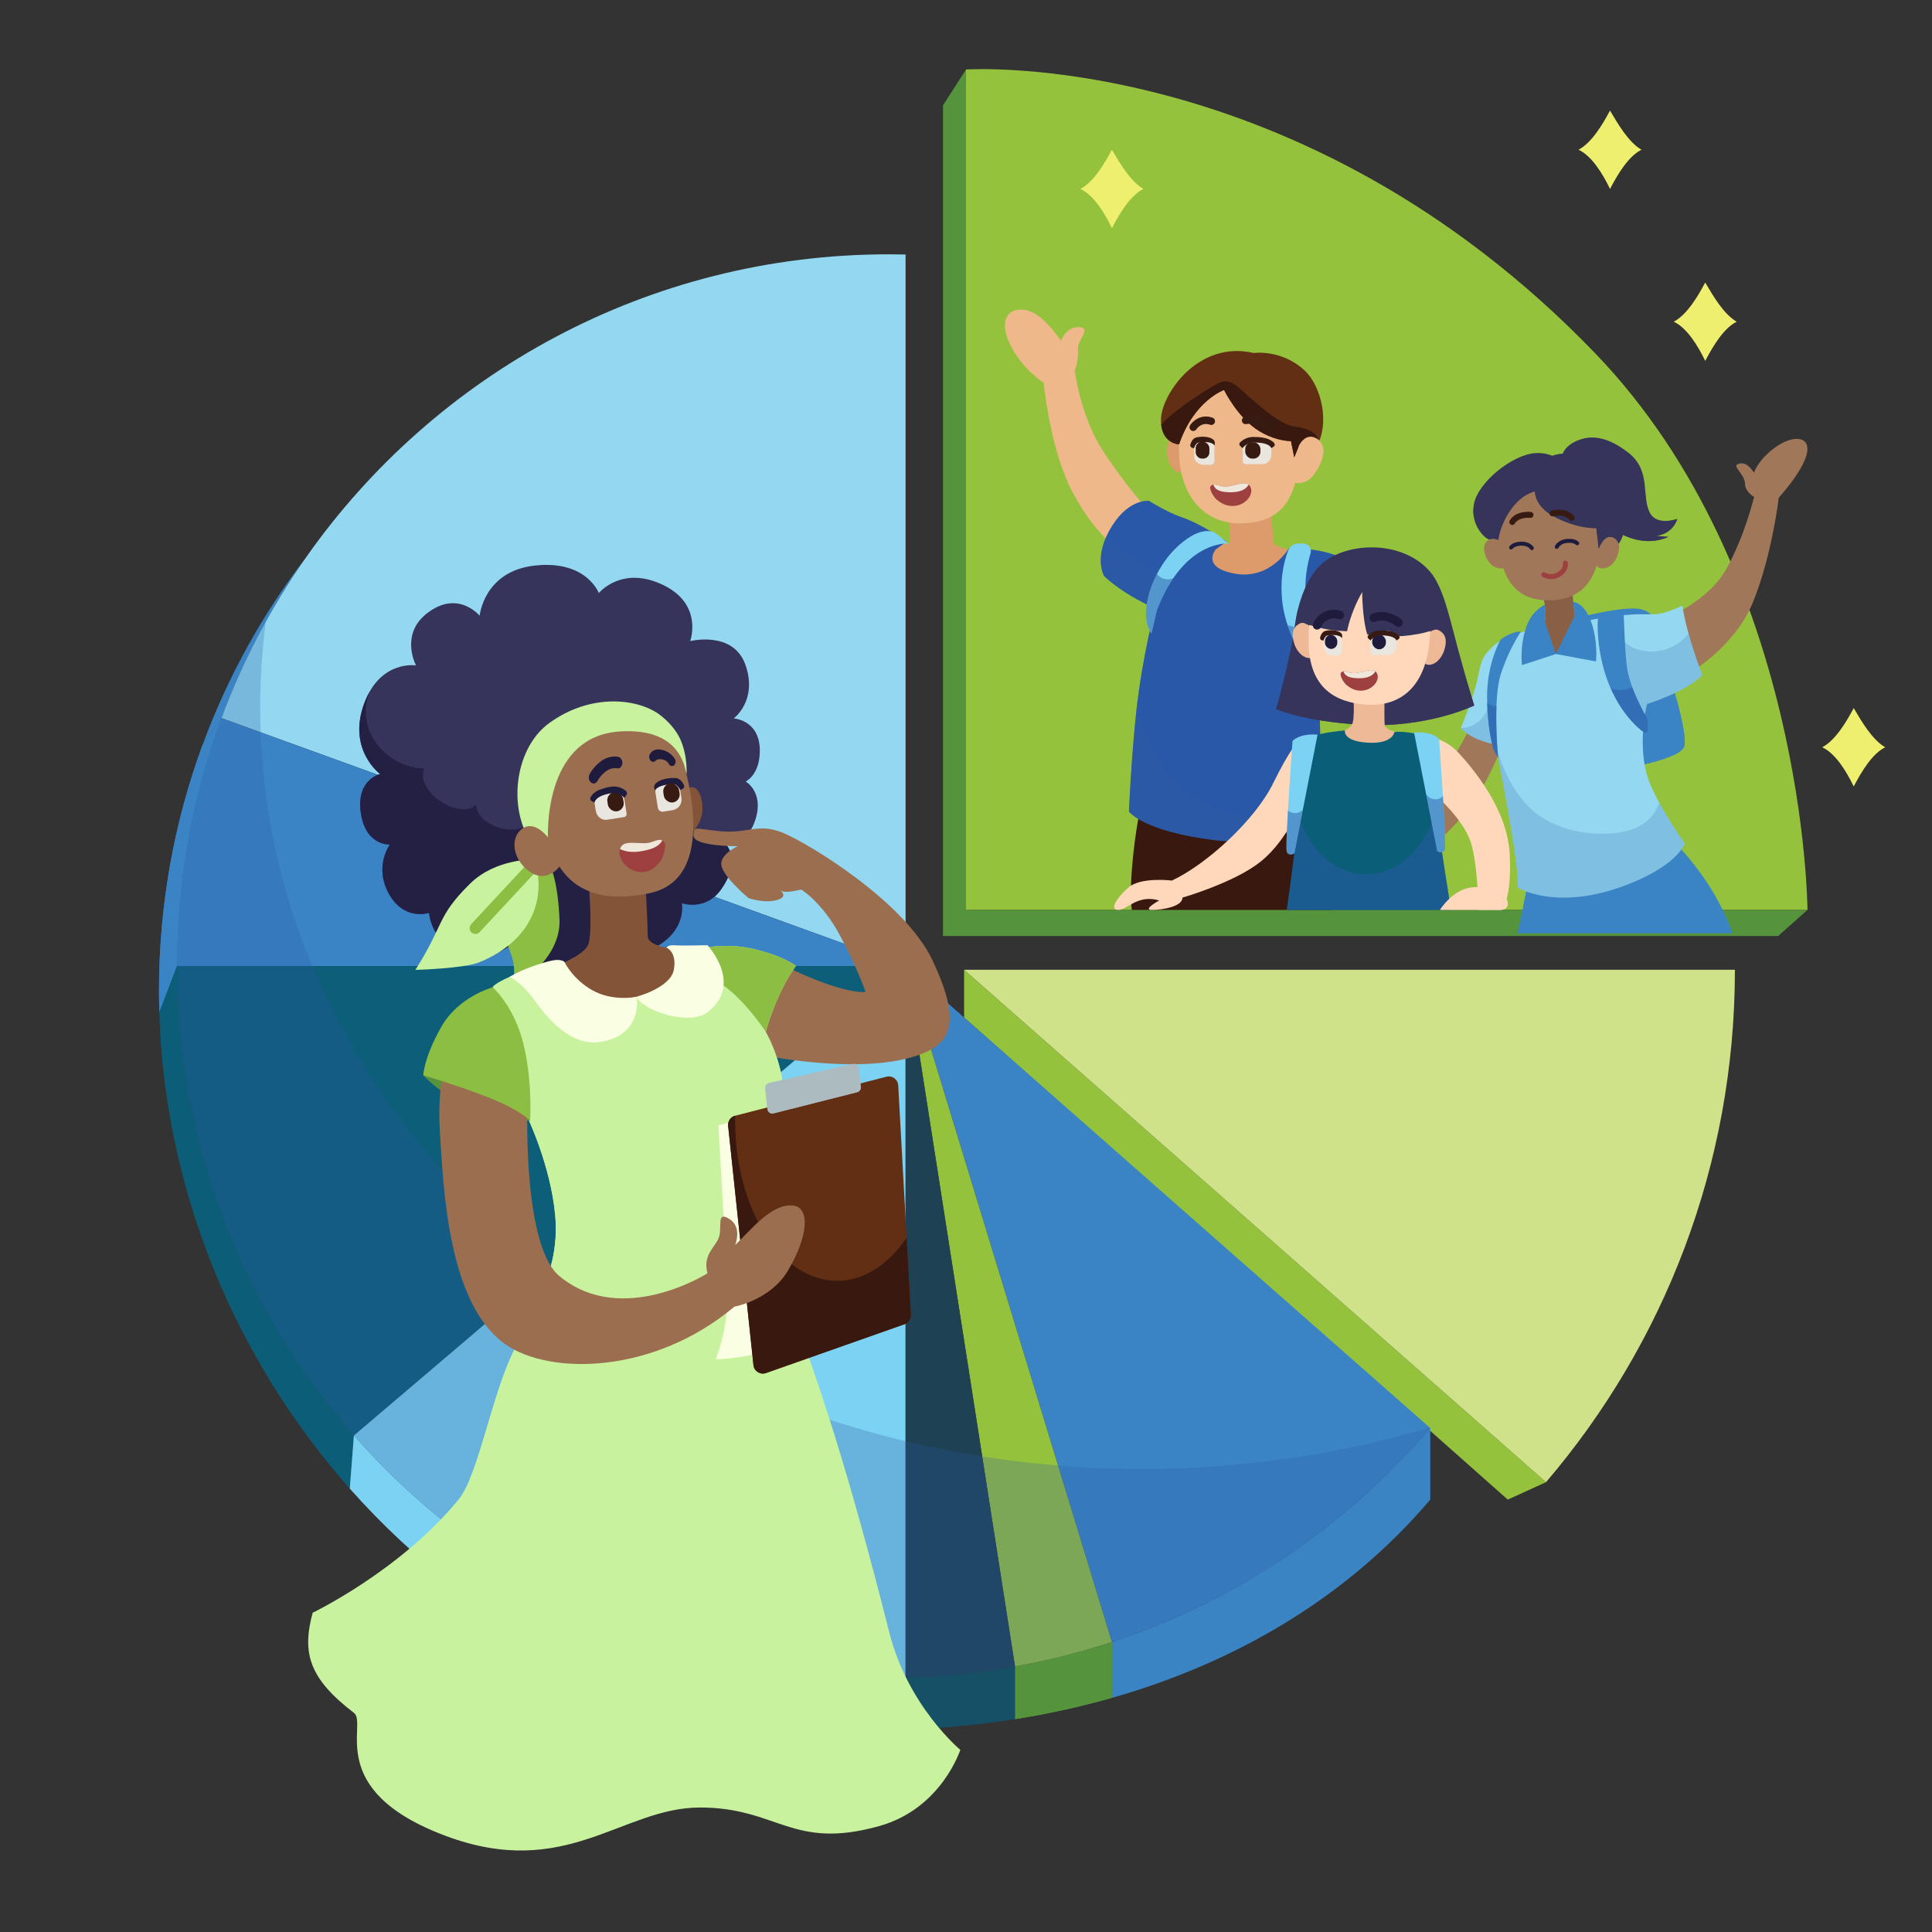 <?xml version="1.0" encoding="UTF-8"?>
<svg xmlns="http://www.w3.org/2000/svg" xmlns:xlink="http://www.w3.org/1999/xlink" viewBox="0 0 1000 1000">
  <rect x="0" y="0" width="1000" height="1000" fill="#333333" stroke="none"/>
  <defs>
    <style>
      .cls-1 {
        fill: #edb996;
      }

      .cls-2, .cls-3, .cls-4, .cls-5, .cls-6, .cls-7, .cls-8 {
        opacity: .5;
      }

      .cls-2, .cls-9, .cls-4, .cls-5, .cls-10, .cls-11, .cls-6, .cls-7, .cls-8, .cls-12, .cls-13, .cls-14, .cls-15 {
        mix-blend-mode: multiply;
      }

      .cls-2, .cls-16, .cls-15 {
        fill: #2a58a8;
      }

      .cls-17 {
        fill: #faffe3;
      }

      .cls-18 {
        fill: #ffd8bb;
      }

      .cls-19, .cls-14 {
        fill: #36345b;
      }

      .cls-20 {
        fill: #c9f29e;
      }

      .cls-21 {
        fill: #1e4254;
      }

      .cls-22, .cls-12 {
        opacity: .6;
      }

      .cls-9 {
        opacity: .2;
      }

      .cls-23 {
        clip-path: url(#clippath-2);
      }

      .cls-24 {
        fill: #9e3f40;
      }

      .cls-25 {
        isolation: isolate;
      }

      .cls-26 {
        fill: #cfe289;
      }

      .cls-27 {
        fill: #93d8f0;
      }

      .cls-28, .cls-4 {
        fill: #7cd2f2;
      }

      .cls-5, .cls-29 {
        fill: #2c59a4;
      }

      .cls-30 {
        fill: #56933d;
      }

      .cls-31, .cls-11, .cls-7 {
        fill: #3a84c5;
      }

      .cls-32 {
        fill: #acbbbf;
      }

      .cls-33 {
        fill: #a07758;
      }

      .cls-34 {
        clip-path: url(#clippath-1);
      }

      .cls-35 {
        fill: #1f1b3d;
      }

      .cls-36 {
        fill: #622f15;
      }

      .cls-10 {
        opacity: .8;
      }

      .cls-37 {
        fill: #9b6e50;
      }

      .cls-38 {
        fill: #8bbe42;
      }

      .cls-39 {
        fill: #39190f;
      }

      .cls-40 {
        fill: #896045;
      }

      .cls-41 {
        fill: #efef6f;
      }

      .cls-42 {
        fill: #0a5e78;
      }

      .cls-43 {
        fill: #371a12;
      }

      .cls-44 {
        fill: #845439;
      }

      .cls-45 {
        fill: #dd9b6b;
      }

      .cls-46 {
        clip-path: url(#clippath);
      }

      .cls-8, .cls-47 {
        fill: #0c5e79;
      }

      .cls-48 {
        fill: none;
      }

      .cls-49 {
        fill: #e9e5df;
      }

      .cls-50 {
        fill: #efe7d9;
      }

      .cls-51 {
        fill: #efb88b;
      }

      .cls-52 {
        fill: #95c23d;
      }
    </style>
    <clipPath id="clippath">
      <path class="cls-48" d="M712.22,347.81c3.22,3.8-2.54,11.24-10.32,9.41-4.29-1.01-9.63-6.34-8.07-8.67,1.66-2.47,3.97-.06,7.19-.13,3.95-.08,9.13-3.07,11.2-.62Z"/>
    </clipPath>
    <clipPath id="clippath-1">
      <path class="cls-48" d="M646.68,251.2c3.55,4.19-2.8,12.42-11.4,10.39-4.74-1.11-10.64-7-8.92-9.57,1.83-2.73,4.39-.06,7.95-.14,4.37-.09,10.08-3.39,12.37-.68Z"/>
    </clipPath>
    <clipPath id="clippath-2">
      <path class="cls-48" d="M321.23,438.63c-2.94,6.15,6.19,15.94,15.31,11.8,5.02-2.28,10.16-11.07,7.6-14.17-2.72-3.3-4.91-.44-8.9,.07-4.9,.62-12.11-1.66-14.01,2.31Z"/>
    </clipPath>
  </defs>
  <g class="cls-25">
    <g id="graph">
      <g>
        <polygon class="cls-52" points="499.02 501.94 499.02 526.67 780.4 776.19 800.21 767.18 499.02 501.94"/>
        <path class="cls-26" d="M897.99,501.92v.02c0,101.23-36.81,193.86-97.78,265.24L499.02,501.94h398.93l.04-.02Z"/>
      </g>
      <path class="cls-52" d="M500,35.97V470.98h435.55s-.82-174.83-109.81-288.04C672.86,24.14,500,35.97,500,35.97Z"/>
      <polygon class="cls-30" points="500 35.97 488.08 54.55 488.08 484.49 920.35 484.49 935.55 470.98 500 470.98 500 35.97"/>
      <g>
        <path class="cls-31" d="M158.47,288.4c-17.98,25.57-32.78,53.53-43.84,83.3l-9.82,13.99c12.95-35.27,31.16-68.02,53.66-97.29Z"/>
        <path class="cls-27" d="M468.73,131.73V500l-9.36-3.39L114.63,371.7c11.06-29.77,25.86-57.73,43.84-83.3,66.65-94.81,176.87-156.77,301.57-156.77,2.9,0,5.8,.03,8.69,.1Z"/>
      </g>
      <g>
        <path class="cls-31" d="M468.73,500H91.67c0-45.12,8.11-88.35,22.96-128.3l344.74,124.91,9.36,3.39Z"/>
        <path class="cls-31" d="M114.63,371.7c-14.85,39.95-22.96,83.18-22.96,128.3l-9.19,23.9c-.11-3.72-.17-7.44-.17-11.17,0-44.64,7.94-87.42,22.49-127.02v-.02s9.83-13.99,9.83-13.99Z"/>
        <path class="cls-11" d="M114.63,371.7c-14.85,39.95-22.96,83.18-22.96,128.3l-9.19,23.9c-.11-3.72-.17-7.44-.17-11.17,0-44.64,7.94-87.42,22.49-127.02v-.02s9.83-13.99,9.83-13.99Z"/>
      </g>
      <g>
        <path class="cls-47" d="M183.19,743l-2.12,27.46c-58.91-66.55-95.84-153.72-98.59-246.55h0s9.19-23.91,9.19-23.91c0,93.1,34.54,178.15,91.52,243Z"/>
        <path class="cls-8" d="M183.19,743l-2.12,27.46c-58.91-66.55-95.84-153.72-98.59-246.55h0s9.19-23.91,9.19-23.91c0,93.1,34.54,178.15,91.52,243Z"/>
        <path class="cls-47" d="M468.73,500l-9.36,7.97-276.18,235.03c-56.98-64.85-91.52-149.9-91.52-243H468.73Z"/>
      </g>
      <g>
        <path class="cls-28" d="M468.73,500v368.27c-2.89,.07-5.78,.1-8.69,.1-110.34,0-209.35-48.51-276.85-125.37l276.18-235.03,9.36-7.97Z"/>
        <path class="cls-28" d="M468.73,868.27v26.98c-5.99,.21-11.99,.32-18.02,.32-106.46,0-202.37-49.12-269.64-125.1h0s2.12-27.47,2.12-27.47c67.5,76.86,166.51,125.37,276.85,125.37,2.91,0,5.8-.03,8.69-.1Z"/>
      </g>
      <g>
        <g>
          <path class="cls-31" d="M740.26,739.12v37.07c-42.71,50.33-100.12,84.17-164.74,102.6v-28.89c64.7-21.33,121.47-60.12,164.74-110.78Z"/>
          <path class="cls-31" d="M740.26,739.12c-43.27,50.66-100.04,89.45-164.74,110.78l-98.58-323.01-8.21-26.89,271.53,239.12Z"/>
        </g>
        <g>
          <path class="cls-52" d="M575.52,849.9c-16.24,5.37-32.98,9.62-50.14,12.69l-53.03-339.4-3.62-23.19,8.21,26.89,98.58,323.01Z"/>
          <path class="cls-30" d="M575.52,849.9v28.89c-16.29,4.65-33.05,8.32-50.14,11.03v-27.23c17.16-3.07,33.9-7.32,50.14-12.69Z"/>
        </g>
      </g>
      <g>
        <path class="cls-21" d="M525.38,862.59c-18.45,3.3-37.36,5.23-56.65,5.68V500l3.62,23.19,53.03,339.4Z"/>
        <path class="cls-21" d="M525.38,862.59v27.23c-18.54,2.93-37.47,4.74-56.65,5.43v-26.98c19.29-.45,38.2-2.38,56.65-5.68Z"/>
        <path class="cls-31" d="M114.63,371.7c-14.85,39.95-22.96,83.18-22.96,128.3"/>
        <path class="cls-4" d="M468.73,868.27v26.98c-5.99,.21-11.99,.32-18.02,.32-106.46,0-202.37-49.12-269.64-125.1h0s2.12-27.47,2.12-27.47c67.5,76.86,166.51,125.37,276.85,125.37,2.91,0,5.8-.03,8.69-.1Z"/>
        <path class="cls-7" d="M740.26,739.12v37.07c-42.71,50.33-100.12,84.17-164.74,102.6v-28.89c64.7-21.33,121.47-60.12,164.74-110.78Z"/>
        <path class="cls-30" d="M575.52,849.9v28.89c-16.29,4.65-33.05,8.32-50.14,11.03v-27.23c17.16-3.07,33.9-7.32,50.14-12.69Z"/>
        <path class="cls-8" d="M525.38,862.59v27.23c-18.54,2.93-37.47,4.74-56.65,5.43v-26.98c19.29-.45,38.2-2.38,56.65-5.68Z"/>
      </g>
      <g class="cls-3">
        <path class="cls-5" d="M134.69,366.38c0-15.08,.99-29.97,2.9-44.61-8.84,15.96-16.54,32.64-22.96,49.93-14.85,39.95-22.96,83.18-22.96,128.3,0,93.1,34.54,178.15,91.52,243,67.5,76.86,166.51,125.37,276.85,125.37,2.91,0,5.8-.03,8.69-.1,19.29-.45,38.2-2.38,56.65-5.68,17.16-3.07,33.9-7.32,50.14-12.69,64.7-21.33,121.47-60.12,164.74-110.78l-.25-.22c-46.65,13.87-96.71,21.41-148.82,21.41-252.12,0-456.5-176.37-456.5-393.94Z"/>
      </g>
    </g>
    <g id="kids">
      <g>
        <path class="cls-31" d="M791.4,454.83l-5.88,28.23h111.18s-4.69-14.57-15.58-29.81-18.77-20.87-18.77-20.87l-70.95,22.45Z"/>
        <path class="cls-11" d="M875.11,445.38c-7.66-9.35-12.76-13-12.76-13l-70.95,22.45-3.07,14.74c8.69,3.24,18.82,5.1,29.64,5.1,28.15,0,51.64-12.57,57.14-29.29Z"/>
        <path class="cls-31" d="M815.78,320s25.47-6.9,33.99-4.57,9.01,10.7,11.64,22.53,12.95,43.17,10.14,48.8c-3.63,7.27-37.54,12.11-37.54,12.11l-18.22-78.87Z"/>
        <g class="cls-13">
          <path class="cls-31" d="M850.24,364.03c-9.56-1.86-19.24-6.12-27.12-12.26l10.88,47.1s33.91-4.84,37.54-12.11c1.5-2.99-.72-13.24-3.51-23.97-5.28,2.29-12.18,2.33-17.79,1.23Z"/>
        </g>
        <path class="cls-33" d="M862.35,319.94s21.86-8.55,31.35-25.71,14.2-36.99,14.2-36.99c0,0-4.69-2.74-4.69-6.76,0-5.07-6.95-9.2-3.57-10.32s5.63,.75,8.26,4.5c0,0,1.34-5.18,8.82-11.45,10.05-8.42,20.46-8.13,18.58,1.25s-14.64,23.15-14.64,23.15c0,0-3.31,29.38-13.26,53.92-9.95,24.54-34.73,37.87-34.73,37.87l-10.32-29.47Z"/>
        <path class="cls-33" d="M762.09,374.48s-14.55,28.73-23.13,35.01l-1.97,30.3s12.28-4.64,27.97-28.53c7.79-11.86,13.47-27.74,13.47-27.74l-16.34-9.03Z"/>
        <path class="cls-33" d="M827.68,282.96s1.82-6.57,7.26-4.69c6.13,2.11,2.14,13.19-2.42,15.16-5.44,2.35-6.27-1.19-6.27-1.19l1.43-9.28Z"/>
        <path class="cls-33" d="M778.54,283.58s-1.82-6.21-7.26-4.43c-6.13,2-2.14,12.46,2.42,14.32,5.44,2.22,6.27-1.12,6.27-1.12l-1.43-8.76Z"/>
        <path class="cls-40" d="M798.44,305.95s2.53,13.9,1.13,15.4-7.61,4.58-7.61,4.58l-.6,15.59,26.28-3.19,3.75-16.98s-6.05-.19-6.34-2.44-1.41-15.45-1.41-15.45l-15.2,2.5Z"/>
        <path class="cls-33" d="M795.68,249.6c-14.33,1.09-22.59,12.99-19.49,35.8s16.59,26.2,29.01,25.15c13.23-1.13,23.08-10.75,22.79-31.32s-9.85-31.34-32.32-29.62Z"/>
        <path class="cls-27" d="M791.95,325.93s-14.31,3.83-19.13,8.55-5.95,6.1-7.85,15.96-8.86,26.46-8.86,26.46c0,0,4.83,5.92,17.95,8.46,0,0,12.91,63.63,11.46,74.05,0,0,18.84,11.69,52.55,0,30.05-10.42,33.96-22.81,33.96-22.81,0,0-16.33-23.02-19.82-36.32-4.5-17.18,.28-35.9,.28-35.9,0,0,20.33-6.23,28.63-14.97,0,0-8.07-20.51-10.32-35.96,0,0-8.42,4.17-13.77,4.45s-8.48-.54-21.15,1.01c-10.52,1.29-14.5,2.44-14.5,2.44l-16.07,17.18-13.36-12.6Z"/>
        <g class="cls-9">
          <path class="cls-16" d="M770.45,368.06c-.09-.65-.15-1.3-.22-1.96-.06,.19-.12,.38-.18,.56-3.78,10.47-13.93,10.23-13.93,10.23,0,0,4.82,5.91,17.9,8.45-1.64-5.81-2.8-11.68-3.56-17.28Z"/>
          <path class="cls-16" d="M873.95,327.77c-2.67,4.06-7.12,6.72-11.64,8.27-6.4,2.19-15.83,1.39-20.65-3.18-1.47-.56-2.83-1.52-4.03-2.75,.58,8.29,2.47,16.47,5.37,24.36,2.18,5.92,5.24,11.45,8.18,17.04,.61-4.37,1.32-7.13,1.32-7.13,0,0,20.33-6.23,28.63-14.97,0,0-4.01-10.2-7.17-21.64Z"/>
          <path class="cls-16" d="M841.27,430.31c-16.11,3.54-36.99-.23-49.09-11.85-8.83-8.48-14.51-20.39-18.03-32.62,1.17,5.83,12.74,63.68,11.37,73.57,0,0,18.84,11.69,52.55,0,30.05-10.42,33.96-22.81,33.96-22.81,0,0-7.27-10.26-13.15-21.04-2.76,7.84-9.48,12.96-17.61,14.74Z"/>
        </g>
        <path class="cls-31" d="M776.76,331.01s-6.95,11.64-7.04,29.09c-.07,13.88,2.17,23.61,3.09,27.01,.23,.84,.57,1.63,1.02,2.38l1.57,2.59s-2.77-29.72,1.27-42.68,10.51-22.46,10.51-22.46c0,0-3.85-.63-10.42,4.06Z"/>
        <g>
          <path class="cls-31" d="M799.53,313.08s-6.25,2.64-9.25,10.61c-3.79,10.06-2.53,20.58-2.53,20.58l17.57-5.74-5.79-16.95s.66-.61,.43-4.16c-.06-.89-.42-4.34-.42-4.34Z"/>
          <path class="cls-31" d="M814.26,311.54s5.64,.14,9.3,10.24,2.53,20.58,2.53,20.58l-20.78-3.84,9.74-19.62-.79-7.36Z"/>
        </g>
        <path class="cls-31" d="M829.03,318.69c-1.06,.14-1.88,.99-1.98,2.06-.54,5.79,.39,22.66,7.43,37.29,5.96,12.39,13.01,18.57,16.35,20.98,.81,.59,1.95,0,1.95-1v-5.1c0-.51-.14-1.02-.4-1.46-1.82-3.09-9.27-16.33-10.41-27.18-1.2-11.47-1.25-21.21-1.5-25.39-.05-.9-.86-1.57-1.75-1.45l-9.69,1.26Z"/>
        <path class="cls-2" d="M774.56,365.54c-1.8,.15-3.73-.56-4.82-2.1,.26,12.1,2.21,20.56,3.05,23.68,.23,.84,.57,1.63,1.02,2.38l1.57,2.59s-1.27-13.7-.83-26.55Z"/>
        <g class="cls-6">
          <path class="cls-16" d="M852.38,371.45c-1.2-2.04-4.86-8.51-7.53-15.8-3.36,1.73-7.31,1.82-11.11,.78,.24,.54,.49,1.07,.74,1.61,5.96,12.39,13.01,18.57,16.35,20.98,.81,.59,1.95,0,1.95-1v-5.1c0-.51-.14-1.02-.4-1.46Z"/>
        </g>
        <g>
          <path class="cls-19" d="M808.05,239.33s-.81-6.59,6.57-10.42c6.48-3.36,15.25-4.68,28.16,5.35,12.24,9.51,6.53,22.77,11.26,31.35,3.75,6.8,14.08,2.97,14.08,2.97,0,0-1.69,7.54-10.89,8.78l6.31,.54c-18.32,8.14-35.78-9.32-35.78-9.32-7.13-7.67-19.71-29.25-19.71-29.25Z"/>
          <g class="cls-22">
            <path class="cls-14" d="M854.04,265.61c-1.49-2.7-1.95-5.87-2.25-9.23-6.92-23.22-35.2-23.03-40.61-17.44,3.32,5.04,13.84,26.7,16.58,29.64,0,0,17.46,17.46,35.78,9.32l-6.31-.54c9.2-1.24,10.89-8.78,10.89-8.78,0,0-10.32,3.83-14.08-2.97Z"/>
          </g>
          <path class="cls-19" d="M775.55,279.49s-2.77-1.14-4.27-.34-10.48-6.89-8.41-18.15,19.52-25.43,31.53-26.46c5.19-.44,9,1.37,9,1.37,0,0,9.18-3.82,18.81,2.21,13.17,8.26,20.62,22.31,19.68,30.75s-4.05,12.56-4.05,12.56c0,0-1.2-3.66-4.77-3.51s-5.57,6.2-5.57,6.2l-1.25-10.74s-9.9,.47-21.91-6.01c-10.32-5.56-9.86-12.98-9.86-12.98,0,0-7.23,.97-13.61,11.05-4.9,7.74-5.34,14.04-5.34,14.04Z"/>
          <g class="cls-12">
            <path class="cls-19" d="M817.21,259.3c-5.77-1.97-11.73-4.81-16.43-8.9-3.78-3.28-9.38-3.38-13.36-.35s-8.3,6.36-10.17,7.64c-4.34,3.72-9.52,6.81-14.66,5.58-.59,10.01,7.29,16.62,8.68,15.88,1.49-.8,4.27,.34,4.27,.34,0,0,.44-6.3,5.34-14.04,6.38-10.08,13.61-11.05,13.61-11.05,0,0-.46,7.42,9.86,12.98,12.01,6.48,21.91,6.01,21.91,6.01l1.25,10.74s2-6.05,5.57-6.2c3.57-.15,4.77,3.51,4.77,3.51,0,0,3.11-4.11,4.05-12.56,0-.02,0-.05,0-.07,.42-4-3.05-7.33-7.06-7.03-5.97,.44-12.28-.65-17.62-2.48Z"/>
          </g>
        </g>
      </g>
      <g>
        <path class="cls-39" d="M591.02,414.52s-3.66,15.53-5.16,35.43c-1.19,15.73,0,21.02,0,21.02h103.9l-8.17-50.4-90.57-6.06Z"/>
        <path class="cls-51" d="M577.97,283.32s-10.98-6.34-22.81-28.58-14.92-56.59-14.92-56.59c0,0-11.41-7.25-17.41-19.87-5.68-11.94-1.39-17.06,3.61-17.86,7.04-1.13,13.8,3.38,22.81,16.05,0,0,2.43-7.97,9.98-7.07,4.94,.59-.41,5.94-1.25,9.88,0,0,.56,7.6-1.69,12.39,0,0,2.71,23.27,14.45,41.48s24.97,32.57,24.97,32.57l-17.74,17.6Z"/>
        <path class="cls-45" d="M635.83,267.27s1.75,13.63,0,14.08c-1.53,.4-6.76-1.27-6.76-1.27l-5.49,18.44,36.46,5.07,11.35-18.16s-11.91-2.11-12.19-4.65c-.4-3.57-1.27-17.74-1.27-17.74l-22.1,4.22Z"/>
        <path class="cls-45" d="M610.26,230.02l-4.27-3.15s-2.8,3.35-1.69,9.43c1.55,8.45,6.92,8.45,6.92,8.45l-.96-14.74Z"/>
        <path class="cls-51" d="M641.5,195.42c-19.99,0-31.25,14.27-31.25,37.55s12.84,37.92,31.23,37.92,29.59-8.63,31.09-35.29c1.63-28.9-8.63-40.18-31.07-40.18Z"/>
        <path class="cls-36" d="M610.26,230.02s-9.72-.38-9.34-13.14,19.15-40.92,48.05-34.16c0,0,14.35-2.09,26.28,9.01,8.57,7.97,13.55,27.62,5.78,40.12,0,0-4.76-8.96-8.7-1.08l-2.43,5.96-1.68-8.38c-3.84-.17-9.74-1.19-16.24-5.09-11.26-6.76-18.4-21.4-18.4-21.4,0,0-15.47,5.26-23.32,28.16Z"/>
        <path class="cls-39" d="M640.35,199.91c-5.34-4.02-7.95-2.84-13.66,.63-8.61,5.24-20.01,12.79-25.66,19.33,1.1,9.82,9.23,10.14,9.23,10.14,7.84-22.9,23.32-28.16,23.32-28.16,0,0,7.13,14.64,18.4,21.4,6.5,3.9,12.4,4.92,16.24,5.09l1.68,8.38,2.43-5.96c3.94-7.88,8.7,1.08,8.7,1.08,.03-.05,.06-.09,.08-.14,4.1-6.7-3.42-9.97-11.22-10.96-9.36-1.19-25.94-18.13-29.54-20.84Z"/>
        <path class="cls-51" d="M671.31,237.68l-1.42,12.1s3.99,1.45,8.17-1.98c3.72-3.05,11.41-15.96,3.54-20.75-5.95-3.62-9.28,3.71-9.28,3.71l-1.01,6.92Z"/>
        <path class="cls-16" d="M629.21,284.44s-7.88,9.43,10.28,12.53,27.66-13.21,27.66-13.21c0,0,19.92-.59,30.2,6.8s17.03,22.6,30.27,35.83c0,0-7.04,10.7-19.99,14.92-12.95,4.22-25.37,2.25-25.37,2.25l2.35,76.3s-18.65,19.56-55.81,14.99c-37.17-4.57-44.45-14.8-44.45-14.8,0,0,1.09-26.65,3.91-52.84s9.57-52.39,9.57-52.39c0,0-15.61-6.51-26.31-16.65,0,0-6.01-10.03,4.18-26.14,8.9-14.07,19.03-12.8,19.03-12.8,0,0,9.09,5.82,17.18,8.59,10.7,3.66,22.95,12.53,22.95,12.53l-5.63,4.08Z"/>
        <g class="cls-6">
          <path class="cls-29" d="M599.18,303.31c.86-1.66,1.72-3.32,2.58-4.97-9.15-4.58-17.46-10.93-25.39-17.33-.98-.79-2.36-1.86-3.84-3.11-5.6,12.65-1.03,20.28-1.03,20.28,7.34,6.95,16.99,12.2,22.33,14.81,1.81-3.21,3.64-6.41,5.35-9.69Z"/>
          <path class="cls-29" d="M662.06,423.55c-16.25,1.06-34.07-3.29-47.27-13.03-11.26-8.31-18.9-20.4-23.02-33.69-1.41-4.55-2.4-9.23-3.02-13.95-.18,1.45-.35,2.9-.5,4.35-2.82,26.19-3.91,52.84-3.91,52.84,0,0,7.29,10.23,44.45,14.8,37.17,4.57,55.81-14.99,55.81-14.99l-.03-1c-7.24,2.81-15.17,4.19-22.52,4.67Z"/>
        </g>
        <path class="cls-28" d="M671.88,281.35c-2.26,0-4.28,1.38-5.1,3.49-2.07,5.36-5.15,16.55-2.38,31,3.28,17.1,14.35,31.47,17.99,35.82,.63,.76,1.76,.85,2.52,.22l.76-.64c1.71-1.43,2.22-3.83,1.26-5.83-3.14-6.53-9.69-21.41-10.97-34.36-1.06-10.66,.82-19.53,2.4-24.73,.75-2.48-1.12-4.98-3.72-4.98h-2.77Z"/>
        <path class="cls-2" d="M686.94,345.41c-2.13-4.43-5.82-12.69-8.38-21.58-.31,.13-.63,.24-.97,.35-3.16,.99-7.51,.75-11.17-.69,4.5,13.62,12.9,24.48,15.98,28.17,.63,.76,1.76,.85,2.52,.22l.76-.64c1.71-1.43,2.22-3.83,1.26-5.83Z"/>
        <path class="cls-28" d="M635.83,281.35s-22.95-2.16-37.03,34.47l-2.81,12.07s-3.97-4.79-2.52-14.58c1.68-11.4,8.72-25.9,20.83-34.35,10.12-7.06,15.16-2.86,15.16-2.86l6.37,5.25Z"/>
        <g class="cls-6">
          <path class="cls-16" d="M603.75,299.81c-2.26-.2-3.86-1.28-4.86-2.79-2.85,5.5-4.67,11.2-5.42,16.28-1.44,9.79,2.52,14.58,2.52,14.58l2.81-12.07c2.61-6.79,5.52-12.24,8.54-16.62-1.03,.5-2.22,.74-3.6,.62Z"/>
        </g>
      </g>
      <g>
        <g>
          <path class="cls-19" d="M670.4,322.7s2.62-22.54,15.15-32.05c13.57-10.29,40.93-10.85,54.81,5.44,6.87,8.07,10.31,25.18,14.08,39.23,4.47,16.67,8.63,29.85,8.63,29.85,0,0-24.59,12.01-58.75,9.95-30.3-1.83-43.77-8.13-43.77-8.13,0,0,7.79-27.39,9.85-44.29Z"/>
          <g class="cls-22">
            <path class="cls-14" d="M754.44,335.33c-.84-3.14-1.67-6.42-2.52-9.73-6.7,15.76-21.33,26.7-38.31,26.7-20.77,0-38.02-16.35-41.55-37.89-1.25,4.8-1.66,8.29-1.66,8.29-2.06,16.89-9.85,44.29-9.85,44.29,0,0,13.48,6.3,43.77,8.13,34.16,2.06,58.75-9.95,58.75-9.95,0,0-4.16-13.17-8.63-29.85Z"/>
          </g>
          <path class="cls-1" d="M700.41,358.92s1.13,13.33-.75,16.33-7.32,4.13-7.32,4.13l-1.31,10.89,35.52,.94v-11.64s-9.52-.92-9.84-4.5,0-16.89,0-16.89l-16.29,.75Z"/>
          <path class="cls-1" d="M738.86,328.1s3.19-3.1,5.63-1.97,5.07,3.57,3.19,9.95-6.91,9.34-10.03,7.48l1.2-15.46Z"/>
          <path class="cls-1" d="M678.55,324.62s-3.19-3.1-5.63-1.97-5.07,3.57-3.19,9.95,6.91,9.34,10.03,7.48l-1.2-15.46Z"/>
          <path class="cls-18" d="M711.08,291.49c-21.96-1.5-33.68,12.86-33.79,39.79-.11,25.72,14.97,32.27,29.47,33.41,16.71,1.31,30.41-7.7,33.04-31.72,2.56-23.38-3.12-39.73-28.72-41.48Z"/>
          <path class="cls-19" d="M711.81,289.15c-16.52-.72-27.01,6.95-32.64,18.31-4.53,9.14-3.26,15.53-3.26,15.53,0,0,4.57,1.32,9.08,2.37,5.35,1.25,12.29,1.35,12.29,1.35,0,0,1.41-9.05,7.79-20.28,0,0,0,13.75,2.63,21.98,0,0,9.42,2.05,22.34,.38,11.82-1.53,14.45-4.32,14.45-4.32,0,0,.26-33.88-32.68-35.31Z"/>
        </g>
        <path class="cls-18" d="M671.39,384.45s-3.91,3.68-12.33,20.84c-9.45,19.24-34.46,42.05-52.48,50.49,0,0-16.33-2.06-22.71,3.75s-9.57,11.45-5.07,11.45,10.14-8.26,21.21-4.88c0,0-9.01,4.88-3.75,4.88s15.89-1.74,15.77-6.38c0,0,27.12-7.78,40.65-18.77,14.58-11.85,21.24-31.3,21.24-31.3l-2.53-30.08Z"/>
        <path class="cls-18" d="M738.17,380.94s9.49,.87,16.62,8.57,25.49,29.05,26.65,52.75c1.22,24.77-4.5,28.71-4.5,28.71h-11.64s-.39-24.43-4.15-35.42c-4.05-11.86-18.45-24.35-18.45-24.35l-4.54-30.27Z"/>
        <path class="cls-42" d="M696.13,378.06s-13.23,1.13-17.36,3.38c0,0-5.94,32.49-7.38,47.31s-5.33,42.23-5.33,42.23h84.98s-6.38-39.04-6.76-46.46-6.11-43.58-6.11-43.58c0,0-10.55-2.88-16.45-2.01,0,0-.71,6.07-13.17,5.51-13.81-.62-12.42-6.38-12.42-6.38Z"/>
        <g class="cls-6">
          <path class="cls-15" d="M666.06,470.98h84.98s-6.38-39.04-6.76-46.46c-.07-1.37-.32-3.73-.69-6.65-4.81,20.07-19.29,34.65-36.4,34.65-15.76,0-29.28-12.36-35.08-29.99-.3,2.28-.54,4.39-.72,6.22-1.44,14.82-5.33,42.23-5.33,42.23Z"/>
        </g>
        <path class="cls-18" d="M745.29,470.98s6.49-10.51,16.26-11.64,18.12,3.4,18.82,7.52-3.43,4.12-3.43,4.12h-31.65Z"/>
        <path class="cls-28" d="M681.96,380.28s-8.45-1.09-12.95,3.23c0,0-4.02,55-2.95,57.44s3.88,.75,3.88,.75l12.02-61.41Z"/>
        <g class="cls-3">
          <path class="cls-16" d="M666.65,419.43c-.63,11.01-1.02,20.53-.59,21.52,1.07,2.44,3.88,.75,3.88,.75l4.44-22.7c-1.76,2.35-5.66,2.49-7.73,.44Z"/>
        </g>
        <path class="cls-28" d="M731.92,379.18s8.45-1.09,12.95,3.23c0,0,4.02,55,2.95,57.44s-3.88,.75-3.88,.75l-12.02-61.41Z"/>
        <g class="cls-6">
          <path class="cls-16" d="M738.13,410.92l5.81,29.68s2.81,1.69,3.88-.75c.51-1.17-.14-14.44-.97-27.93-1.89,2.69-6.97,2.34-8.72-1Z"/>
        </g>
      </g>
      <path class="cls-41" d="M575.52,118.08l-.37-.75c-3.36-6.86-8.99-16.34-15.92-19.54h0s0,0,0,0c6.9-3.65,12.55-13.28,16.22-20.16l.07-.13,.19,.32c3.89,6.63,9.44,16.13,16.1,19.97h0s0,0,0,0c-6.73,3.32-12.24,12.68-15.76,19.3l-.53,.99Z"/>
      <path class="cls-41" d="M833.34,97.79l-.37-.75c-3.36-6.86-8.99-16.34-15.92-19.54h0s0,0,0,0c6.9-3.65,12.55-13.28,16.22-20.16l.07-.13,.19,.32c3.89,6.63,9.44,16.13,16.1,19.97h0s0,0,0,0c-6.73,3.32-12.24,12.68-15.76,19.3l-.53,.99Z"/>
      <path class="cls-41" d="M882.62,186.81l-.37-.75c-3.36-6.86-8.99-16.34-15.92-19.54h0s0,0,0,0c6.9-3.65,12.55-13.28,16.22-20.16l.07-.13,.19,.32c3.89,6.63,9.44,16.13,16.1,19.97h0s0,0,0,0c-6.73,3.32-12.24,12.68-15.76,19.3l-.53,.99Z"/>
      <path class="cls-41" d="M959.48,407.08l-.37-.75c-3.36-6.86-8.99-16.34-15.92-19.54h0s0,0,0,0c6.9-3.65,12.55-13.28,16.22-20.16l.07-.13,.19,.32c3.89,6.63,9.44,16.13,16.1,19.97h0s0,0,0,0c-6.73,3.32-12.24,12.68-15.76,19.3l-.53,.99Z"/>
      <g>
        <path class="cls-35" d="M681.13,325.8c-1.16-.33-1.85-1.5-1.55-2.67,.1-.39,1.12-3.9,5.72-6.29,4.62-2.4,8.88-.57,9.06-.5,1.12,.5,1.63,1.8,1.13,2.93-.5,1.12-1.81,1.62-2.92,1.13-.08-.03-2.53-1.02-5.22,.37-2.83,1.47-3.46,3.42-3.48,3.5-.35,1.15-1.57,1.84-2.73,1.51h0Z"/>
        <path class="cls-35" d="M710.44,321.87c-.58-.16-1.09-.56-1.38-1.14-.54-1.09-.12-2.4,.97-2.96,.16-.08,3.84-1.92,8.67-.55,4.16,1.18,6.44,3.18,6.69,3.41,.9,.83,.97,2.23,.14,3.13-.82,.9-2.22,.97-3.12,.15-.05-.05-1.78-1.54-4.91-2.42-3.09-.87-5.38,.2-5.47,.25-.51,.25-1.07,.28-1.58,.14Z"/>
        <g class="cls-46">
          <path class="cls-24" d="M712.22,347.81c3.22,3.8-1.47,12.07-9.3,10.45-6.11-1.27-11.01-9.6-8.3-10.83s3.18,1.07,6.4,1c3.95-.08,9.13-3.07,11.2-.62Z"/>
          <path class="cls-50" d="M712.57,344.62s.76,7.56-11.69,6.32c-8.95-.89-4.66-8.6-4.66-8.6l16.35,2.28Z"/>
        </g>
        <path class="cls-49" d="M710.75,339c-.7,0-1.27-.57-1.27-1.27v-6.22c0-2.79,2.34-5.05,5.23-5.05h2.9c2.89,0,5.23,2.26,5.23,5.05v3.22c0,2.36-1.91,4.27-4.27,4.27h-7.82Z"/>
        <rect class="cls-35" x="710.25" y="328.44" width="7.1" height="7.64" rx="3.55" ry="3.55"/>
        <path class="cls-49" d="M689.79,326.77h0c2.63,0,4.76,2.13,4.76,4.76v5.69c0,1.15-.93,2.08-2.08,2.08h-2.68c-2.63,0-4.76-2.13-4.76-4.76v-3.01c0-2.63,2.13-4.76,4.76-4.76Z"/>
        <rect class="cls-35" x="685.79" y="328.63" width="6.39" height="7.26" rx="3.19" ry="3.19"/>
        <path class="cls-43" d="M722.83,331.51c-.86-1.8-3.85-2.7-8.5-2.63-1.89,.03-3.8,1.14-4.96,2.62l-1.13-1.02c-.47-.42-.49-1.16-.05-1.6,1.61-1.62,3.77-2.55,6.1-2.58,4.89-.06,8.13,.86,9.85,2.83,.48,.55,.33,1.39-.31,1.73l-1.01,.64Z"/>
        <path class="cls-43" d="M684.16,331.39c-.66-.18-1.05-.86-.86-1.52,.74-2.62,2.16-3.19,2.63-3.31,2.31-.59,6.33-.64,8.18,1.1,.46,.43,.67,1.06,.6,1.68l-.11,1.01c-1.12-2-5.63-1.89-8.03-1.28-.31,.16-1.38,1.51-1.55,2.56l-.86-.23Z"/>
      </g>
      <g>
        <g class="cls-34">
          <path class="cls-24" d="M646.68,251.2c3.55,4.19-1.62,13.33-10.28,11.54-6.75-1.4-12.16-10.61-9.16-11.96s3.51,1.18,7.07,1.11c4.37-.09,10.08-3.39,12.37-.68Z"/>
          <path class="cls-50" d="M647.06,247.68s.83,8.35-12.92,6.98c-9.88-.98-5.14-9.49-5.14-9.49l18.06,2.51Z"/>
        </g>
        <path class="cls-49" d="M644.66,240.25c-.78,0-1.41-.63-1.41-1.41v-6.9c0-3.09,2.59-5.59,5.79-5.59h3.22c3.2,0,5.79,2.5,5.79,5.59v3.57c0,2.61-2.12,4.73-4.73,4.73h-8.66Z"/>
        <rect class="cls-43" x="644.53" y="228.9" width="7.87" height="8.47" rx="3.55" ry="3.55"/>
        <path class="cls-49" d="M622.81,226.69h1.03c2.63,0,4.76,2.13,4.76,4.76v7.05c0,1.15-.93,2.08-2.08,2.08h-3.71c-2.63,0-4.76-2.13-4.76-4.76v-4.37c0-2.63,2.13-4.76,4.76-4.76Z"/>
        <rect class="cls-43" x="618.89" y="228.71" width="7.08" height="8.66" rx="3.19" ry="3.19"/>
        <path class="cls-43" d="M658.05,231.95c-.96-2-4.26-2.99-9.42-2.91-2.1,.03-4.21,1.27-5.5,2.91l-1.25-1.14c-.52-.47-.55-1.28-.05-1.78,1.78-1.79,4.18-2.82,6.76-2.86,5.42-.07,9.01,.95,10.91,3.14,.53,.61,.37,1.54-.34,1.92l-1.12,.71Z"/>
        <path class="cls-43" d="M617.09,231.81c-.73-.2-1.16-.96-.96-1.69,.82-2.9,2.4-3.54,2.91-3.67,2.56-.65,7.01-.71,9.07,1.22,.51,.47,.74,1.17,.66,1.86l-.12,1.12c-1.24-2.21-6.24-2.1-8.9-1.42-.34,.17-1.53,1.67-1.72,2.83l-.95-.25Z"/>
      </g>
    </g>
    <g id="Teacher">
      <path class="cls-19" d="M309.93,487.17s-3.94,16.33-24.78,13.51c-20.84-2.82-18.58-13.51-18.58-13.51,0,0-9.68,10.67-25.34,6.76-18.02-4.5-19.15-21.4-19.15-21.4,0,0-12.39,4.13-20.27-9.01-8.74-14.57,0-26.37,0-26.37,0,0-13.14,.84-15.2-17.6-1.81-16.18,10.14-18.91,10.14-18.91,0,0-17.32-12.68-8.07-36.98,8.46-22.22,26.65-19.23,26.65-19.23,0,0-8.33-15.63,5.22-26.61,16.17-13.1,27.72,.88,27.72,.88,0,0,2.14-22.98,28.38-25.95,26.9-3.05,33.29,14.22,33.29,14.22,0,0,12.21-14.94,34.16-3.75,19.9,10.14,13.14,28.62,13.14,28.62,0,0,22.52-5.7,28.72,12.6s-6.19,27.41-6.19,27.41c0,0,13.51,.76,13.51,16.66,0,12.71-7.32,16-7.32,16,0,0,9.57,5.39,5.07,19.61s-15.2,13.05-15.2,13.05c0,0,8.07,7.87-2.44,22.99-8.18,11.77-20.49,7.32-20.49,7.32,0,0,2.9,13.86-13.8,22.87-16.94,9.14-29.15-3.16-29.15-3.16Z"/>
      <g class="cls-10">
        <path class="cls-35" d="M378.91,436.89c-8.36-.29-16.87-2.39-24.18-5.57-1.84-.8-3.55-1.69-5.17-2.66-5.2,4.48-14.38,4.05-20.84,2.83-3.84-.72-7.62-1.92-11.17-3.56-8.72,7.09-20.78,5.94-30.74,2.14-4.37-1.67-8.87-3.94-12.81-6.88-.18,11.07-27.11,6.38-27.56-6.76-7.75,8.17-31.43-5.67-26.93-18.73-16.97-.02-36.31-17.4-28.28-39.56-.92,1.64-1.78,3.46-2.56,5.5-9.25,24.3,8.07,36.98,8.07,36.98,0,0-11.95,2.73-10.14,18.91,2.06,18.44,15.2,17.6,15.2,17.6,0,0-8.74,11.8,0,26.37,7.88,13.14,20.27,9.01,20.27,9.01,0,0,1.13,16.89,19.15,21.4,15.67,3.92,25.34-6.76,25.34-6.76,0,0-2.25,10.7,18.58,13.51,20.84,2.82,24.78-13.51,24.78-13.51,0,0,12.21,12.3,29.15,3.16,16.71-9.01,13.8-22.87,13.8-22.87,0,0,12.3,4.45,20.49-7.32,10.51-15.12,2.44-22.99,2.44-22.99,0,0,1.26,.14,3.09-.25Z"/>
      </g>
      <path class="cls-44" d="M351.63,411.16s8.73-10.14,11.54,3.1-9.01,19.94-9.01,19.94l-2.53-23.03Z"/>
      <path class="cls-37" d="M408.26,500.97s26.32,13.21,39.77,12.47c0,0-4.29-12.4-13.08-28.93-9.35-17.58-20.22-24.07-20.22-24.07-3.64,.72-9.05,2.12-11.26,.16,0,0,5.25,3.39-1.32,5.25s-14.64-.97-14.64-.97c0,0-14.75-12.12-14.19-18.15,.5-5.27,8.61-8.72,8.61-8.72,0,0-22.97,.16-22.96-5.47s1.28-3.27,14.87-2.22c13.58,1.05,18.82-4.47,31.57,.81,12.75,5.28,62.73,35.3,77.2,65.82,14.38,30.32,9.8,41.22-2.16,47.05-28.18,13.74-83.43,2.55-83.43,2.55l-9.08-17.48,20.33-28.12Z"/>
      <path class="cls-44" d="M304.01,449.02s3.66,35.19,0,40.83-16.61,10.16-16.61,10.16l21.96,26.45,56.82-13.8-11.98-21.07s-18.94-.61-18.94-7.08-1.48-33.38-1.48-33.38l-29.78-2.09Z"/>
      <path class="cls-37" d="M303.38,381.96c-21,11.3-23.38,39.26-19.71,52.82s14.21,35.98,52.95,27.42c38.96-8.6,14.83-74.76,14.83-74.76,0,0-15.11-23.23-48.08-5.48Z"/>
      <g>
        <path class="cls-20" d="M284.21,374.31c-16.8,12.22-21.42,41.1-10.41,59.96l9.87,.51s-3.45-53.34,36.87-56.15c25.61-1.78,31.97,11.52,33.83,18.35,.69,2.52,.96,3.77,.96,3.77,0,0,.79-9.11-3.24-18.18-2.06-4.62-6.28-9.37-10.61-12.61-11.15-8.33-35.47-11.5-57.27,4.35Z"/>
        <g>
          <path class="cls-38" d="M272.64,452.49s-10.56,9.85-10.96,25.9,6.56,14.09,3.82,32.66c0,0,24.99-13.51,24.09-35.19-.9-21.68-5.4-29-5.4-29l-11.54,5.63Z"/>
          <g>
            <path class="cls-20" d="M276.81,444.85s-20.13-.74-33.65,12.67c-17.4,17.26-12.95,20.55-28.16,44.49,0,0,24.8-.66,32.85-3.86,22.81-9.05,36.14-28.27,28.95-53.3Z"/>
            <path class="cls-38" d="M246.06,483.4c-.73,0-1.47-.27-2.04-.8-1.21-1.13-1.28-3.03-.15-4.24l31.21-33.54c1.13-1.21,3.03-1.28,4.24-.15,1.21,1.13,1.28,3.03,.15,4.24l-31.21,33.54c-.59,.64-1.39,.96-2.2,.96Z"/>
          </g>
        </g>
      </g>
      <path class="cls-37" d="M283.87,433.75s-7.73-10.67-14.64-3.91c-5.47,5.35-3.14,16.14,5.46,21.7s14.93-3,14.93-3l-5.74-14.78Z"/>
      <path class="cls-20" d="M255.02,511.05c-.61-.75,10.98-9.06,32.38-11.05l13.23,21.38,28.91-5.44,32.7-10.21-4.63-13.63s14.82-4.79,31.43-1.13,22.81,9.03,22.81,9.03c0,0-9.57,12.93-15.49,34.05,0,0,12.67,21.4,8.73,43.92s-10.7,40.26-9.57,61.09,20.84,31.82,64.76,205.83c9.68,38.34,36.78,60.82,36.78,60.82,0,0-9.75,30.41-41.84,39.42-45.31,12.72-52.55-9.57-92.91-9.57s-69.35,38.05-131.77,14.64c-63.07-23.65-39.98-58-47.34-63.63-23.25-17.8-27-30.97-21.36-51.81,0,0,45.61-21.96,75.46-58.56,10.68-13.1,16.88-53.5,29-77.71s23.38-43.17,21.12-69.08-14.33-50.99-14.33-50.99c0,0,.25-44.74-18.05-67.36Z"/>
      <g class="cls-13">
        <path class="cls-20" d="M409.82,503.05c1.25-1.99,2.03-3.05,2.03-3.05,0,0-1.21-1.05-3.99-2.53,.71,1.84,1.37,3.7,1.96,5.58Z"/>
        <path class="cls-20" d="M367.89,741.13c11.01-43.16,41.96-45.51,53.62-30.23-17.09-49.37-25.28-58.62-26-71.84-1.13-20.84,5.63-38.57,9.57-61.09,.3-1.69,.49-3.36,.61-5.03-2.9,1.66-6.22,2.66-9.68,3.12-13.67,1.81-27.24-4.74-33.17-16.43-1.32,3.91-3.86,7.35-7.9,9.88-1.48,.93-3.05,1.71-4.69,2.36-1.12,.66-2.31,1.27-3.58,1.79-9.09,3.73-18.73,3.6-27.95,1.16-2.97-.21-5.84-.58-8.48-1.08-10.71-2.04-20.48-9.86-28.3-17.05-4.62-4.24-8.89-8.83-12.99-13.56,4.2,18.32,4.11,35.28,4.11,35.28,0,0,12.08,25.09,14.33,50.99,2.25,25.9-9.01,44.86-21.12,69.08-9.62,19.23-15.51,48.66-22.88,66.52-1.41,5.67-3.03,11.29-4.8,16.86-.04,.26-.09,.53-.14,.8-2.13,11.08,11.61,17.96,19.36,9.75,13.69-14.51,26.53-24.23,36.08-23.11,4.61,.54,8.69,2.52,12.27,5.44,17.33,14.11,43.3,8.03,52.47-12.35,5.14-11.44,8.98-20.13,9.27-21.26Z"/>
      </g>
      <path class="cls-38" d="M396.37,534.05c5.91-21.12,15.49-34.05,15.49-34.05,0,0-6.19-5.37-22.81-9.03s-31.43,1.13-31.43,1.13c0,0,1.05,13.95,4.63,13.63,14.61-1.33,34.12,28.33,34.12,28.33Z"/>
      <path class="cls-17" d="M371.85,582.45l85.99-22.5v115s-51.02,27.89-87.43,28.61c0,0,6.4-15.22,6.02-32.49-.38-17.27-4.59-88.62-4.59-88.62Z"/>
      <g>
        <path class="cls-36" d="M380.51,577.5l78.32-20.19c2.98-.77,5.92,1.38,6.09,4.46l6.55,118.76c.12,2.17-1.21,4.15-3.25,4.87l-71.76,25.29c-2.97,1.05-6.15-.96-6.48-4.09l-13.11-123.86c-.25-2.41,1.29-4.64,3.64-5.24Z"/>
        <path class="cls-39" d="M433.3,662.93c-29.15,0-52.78-37.09-52.78-82.84,0-.87,.02-1.74,.04-2.61h-.04c-2.34,.61-3.89,2.85-3.64,5.25l13.11,123.86c.33,3.14,3.5,5.14,6.48,4.09l71.76-25.29c2.05-.72,3.37-2.71,3.25-4.87l-2.2-39.85c-9.43,13.8-22.07,22.25-35.98,22.25Z"/>
        <path class="cls-32" d="M396.08,563.27l1.16,10.82c.16,1.53,1.64,2.56,3.13,2.18l43.29-10.96c1.22-.31,2.03-1.47,1.89-2.73l-1.07-9.72c-.17-1.5-1.6-2.52-3.07-2.19l-43.37,9.86c-1.25,.28-2.09,1.46-1.95,2.73Z"/>
        <g class="cls-13">
          <path class="cls-32" d="M444.93,556.97c-14.49,9.1-32.57,12.5-48.84,6.45l1.15,10.68c.16,1.53,1.64,2.56,3.13,2.18l43.29-10.96c1.22-.31,2.03-1.47,1.89-2.73l-.62-5.61Z"/>
        </g>
      </g>
      <path class="cls-30" d="M219.08,556.57s19.42,22.21,55.31,23.52c0,0-19.93-22.51-55.31-23.52Z"/>
      <path class="cls-37" d="M238.97,531.42c-6.38,8.26-13.14,25.53-11.26,54.81s4.13,88.72,33.95,109.62c22.77,15.96,76.42,15.68,118.47-19.52,0,0,18.68-3.31,27.78-18.77,10.89-18.49,11.12-32.66,2.62-33.58-11.35-1.23-22.46,13.4-30.03,20.44,0,0,3.9-9.16-3-13.51s-3.56,4.27-5.4,9.53-8.49,8.87-5.92,18.63c0,0-44.22,28.16-76.57,1.5-19.01-15.66-16.63-86.37-16.63-86.37l-34-42.78Z"/>
      <g>
        <path class="cls-17" d="M292.24,498.03s-.36-.61-1.46-.86c-2.04-.47-3.43-.83-12.67,2.16s-14.41,6.35-14.41,6.35c0,0,5.68,1.94,13.43,12.64s19.47,23.76,34.77,20.8c21.12-4.08,17.65-23.18,17.65-23.18,0,0-12.39,2.72-23.28-3.57-9.99-5.77-14.03-14.34-14.03-14.34Z"/>
        <path class="cls-17" d="M329.54,515.93s17.55-4.71,19.24-13.99c1.69-9.28-3.79-11.43-3.79-11.43,0,0,.78-1.51,4.11-1.23s17.08-.03,17.08-.03c0,0,18.92,20.17,0,34.66-9.94,7.61-34.48-1.58-36.64-7.97Z"/>
      </g>
      <path class="cls-38" d="M255.02,511.05s-17.55,4.6-26.56,20.37-9.39,25.15-9.39,25.15c0,0,18.02,5.26,34.16,11.64s21.15,11.88,21.15,11.88c0,0,1.37-20.42-3.51-39.99s-15.86-29.06-15.86-29.06Z"/>
      <g>
        <path class="cls-35" d="M310.29,411.2s0,0,0,0c0,0,0,0,0,0Z"/>
        <path class="cls-35" d="M348.89,396.12c.85-.72,1.05-2.18,.43-3.3-.21-.38-2.17-3.71-6.74-4.7-4.59-1-5.87,1.83-5.99,1.97-.77,.89-.77,2.42,0,3.43,.77,1.01,2.02,1.1,2.78,.23,.06-.06,.81-1.23,3.48-.65,2.82,.61,3.25,2.26,3.3,2.34,.66,1.09,1.89,1.41,2.74,.69h0Z"/>
        <path class="cls-35" d="M321.04,397.3c.55-.42,.95-1.12,1.06-1.98,.21-1.62-.67-3.19-1.97-3.54-.19-.05-4.62-1.16-9.2,2.32-3.95,3-5.66,6.43-5.84,6.81-.67,1.4-.28,3.26,.88,4.16,1.15,.89,2.62,.49,3.3-.9,.04-.08,1.35-2.64,4.32-4.9,2.93-2.23,5.66-1.62,5.77-1.6,.61,.14,1.21,0,1.69-.37Z"/>
        <path class="cls-49" d="M345.08,403.7h4.89c1.34,0,2.42,1.09,2.42,2.42v7.93c0,3.06-2.48,5.54-5.54,5.54h-1.77c-3.06,0-5.54-2.48-5.54-5.54v-4.82c0-3.06,2.48-5.54,5.54-5.54Z" transform="translate(751.47 764.8) rotate(171.1)"/>
        <path class="cls-35" d="M353.15,408.41c.85-.36,1.23-1.3,.85-2.09-1.5-3.12-3.51-3.55-4.16-3.6-3.2-.26-8.56,.52-10.69,3.09-.52,.63-.68,1.46-.47,2.23l.35,1.24c1.1-2.74,7.13-3.55,10.45-3.28,.44,.13,2.13,1.6,2.56,2.88l1.1-.46Z"/>
        <path class="cls-49" d="M323.11,422.9c.8-.13,1.34-.96,1.2-1.86l-1.26-8.02c-.56-3.59-3.71-6.09-7.03-5.57l-3.33,.52c-3.32,.52-5.55,3.85-4.99,7.45l.65,4.15c.48,3.04,3.06,5.16,5.77,4.74l8.98-1.41Z"/>
        <rect class="cls-43" x="314.44" y="410.04" width="8.26" height="9.97" rx="4.13" ry="4.13" transform="translate(697.53 775.75) rotate(171.1)"/>
        <path class="cls-35" d="M307.71,415.42c.63-2.48,3.88-4.17,9.23-4.92,2.18-.31,4.6,.79,6.23,2.49l1.09-1.52c.45-.63,.33-1.58-.27-2.08-2.17-1.8-4.85-2.6-7.53-2.23-5.63,.8-9.17,2.57-10.75,5.42-.44,.79-.1,1.86,.7,2.18l1.29,.65Z"/>
        <rect class="cls-43" x="343.4" y="405.46" width="8.26" height="9.97" rx="4.13" ry="4.13" transform="translate(754.39 762.16) rotate(171.1)"/>
      </g>
      <g class="cls-23">
        <path class="cls-24" d="M321.23,438.63c-2.94,6.15,5.1,17.34,14.33,13.5,7.2-3,10.98-16.09,7.29-17.38-3.69-1.28-3.63,2.16-7.62,2.67-4.9,.62-12.1-2.76-13.99,1.21Z"/>
        <path class="cls-50" d="M314.5,430.4s1.49,14.83,21.43,9.31c14.32-3.96,4.52-17.81,4.52-17.81l-25.94,8.49Z"/>
      </g>
      <g>
        <path class="cls-43" d="M813.55,269.56c-.48,.03-.97-.16-1.3-.56-2.64-3.24-8.21-1.81-8.27-1.8-.82,.22-1.66-.27-1.88-1.09-.22-.82,.26-1.66,1.08-1.88,.31-.08,7.54-1.98,11.45,2.82,.54,.66,.44,1.63-.22,2.16-.25,.21-.56,.32-.86,.34Z"/>
        <path class="cls-43" d="M782.86,271.72c.48-.03,.94-.29,1.21-.74,2.16-3.58,7.88-2.94,7.94-2.94,.84,.1,1.61-.5,1.71-1.34,.1-.84-.49-1.61-1.33-1.71-.31-.04-7.75-.9-10.94,4.4-.44,.73-.2,1.67,.52,2.11,.28,.17,.6,.24,.9,.22Z"/>
        <path class="cls-35" d="M783.04,283.86s0,0,0,0l-.15,.22c.11-.17,.26-.31,.41-.45l-.2,.17c.31-.28,.67-.51,1.04-.7l-.24,.12c.6-.3,1.23-.5,1.89-.64l-.27,.06c.91-.18,1.85-.26,2.78-.2l-.27-.02c.66,.04,1.32,.16,1.95,.38l-.25-.09c.5,.17,.99,.41,1.43,.7l-.22-.15c.36,.24,.7,.53,.99,.86l-.17-.2c.11,.12,.21,.24,.29,.38,.28,.46,1,.59,1.42,.27,.46-.35,.57-.93,.27-1.42-.22-.37-.55-.69-.87-.98-.79-.7-1.74-1.17-2.75-1.47-1.4-.42-2.94-.41-4.37-.18-1.17,.19-2.32,.54-3.31,1.2-.49,.33-.93,.72-1.24,1.22-.13,.21-.13,.57-.05,.79s.28,.48,.51,.58c.25,.11,.54,.15,.79,.05s.43-.28,.58-.51h0Z"/>
        <path class="cls-24" d="M798.49,298.6c.58,.38,1.29,.62,1.95,.81,1.52,.44,3.14,.41,4.66,.02,.96-.25,1.88-.68,2.72-1.21,.72-.45,1.4-1.02,1.96-1.66,.83-.94,1.43-2.11,1.66-3.35,.09-.46,.12-.94,.11-1.41,0-.14-.01-.29-.04-.43-.07-.35-.16-.64-.44-.88-.24-.21-.61-.35-.93-.31s-.66,.17-.88,.44c-.2,.25-.37,.6-.31,.93,.06,.29,.05,.59,.03,.88l.02-.34c-.03,.48-.13,.95-.28,1.4l.11-.31c-.16,.46-.38,.9-.65,1.31l.18-.27c-.31,.47-.69,.89-1.11,1.27l.24-.22c-.56,.5-1.19,.91-1.86,1.26l.3-.15c-.64,.33-1.32,.57-2.02,.72l.34-.07c-.65,.13-1.31,.18-1.97,.14l.34,.02c-.69-.04-1.37-.18-2.02-.4l.31,.11c-.44-.15-.89-.33-1.28-.59-.26-.17-.72-.16-.99-.06-.29,.1-.6,.35-.72,.64-.14,.31-.19,.67-.06,.99l.15,.3c.13,.18,.29,.33,.49,.43h0Z"/>
        <path class="cls-35" d="M817.24,280.66c-.33-.38-.73-.67-1.17-.91-.89-.49-1.93-.73-2.94-.81-2.66-.19-5.5,.39-7.38,2.4-.28,.29-.51,.62-.72,.96-.07,.1-.13,.21-.18,.33-.21,.49-.06,1.14,.46,1.37,.49,.21,1.14,.06,1.37-.46,.06-.15,.15-.28,.24-.42l-.15,.22c.24-.37,.54-.69,.86-.99l-.2,.17c.4-.36,.84-.65,1.32-.9l-.24,.12c.59-.3,1.23-.51,1.88-.65l-.27,.06c.91-.19,1.85-.25,2.78-.19l-.27-.02c.67,.04,1.33,.15,1.96,.37l-.25-.09c.4,.14,.78,.31,1.13,.54l-.22-.15c.17,.11,.33,.23,.47,.38l-.17-.2s0,0,0,0c.18,.21,.36,.37,.64,.43,.25,.05,.57,0,.78-.16s.39-.38,.43-.64,.02-.57-.16-.78h0Z"/>
      </g>
      <g>
        <path class="cls-43" d="M656.94,223.32c-.61,0-1.21-.29-1.59-.82-3.04-4.32-10.17-3.01-10.25-2.99-1.05,.2-2.07-.48-2.27-1.53-.2-1.05,.48-2.06,1.53-2.27,.39-.08,9.67-1.82,14.16,4.57,.62,.88,.41,2.08-.47,2.7-.34,.24-.73,.35-1.11,.35Z"/>
        <path class="cls-43" d="M617.61,223.09c-.36,0-.72-.1-1.04-.31-.89-.58-1.16-1.76-.59-2.66,1.44-2.26,5.71-5.99,11.61-3.94,1.01,.35,1.54,1.46,1.19,2.47-.35,1.01-1.46,1.54-2.47,1.19-4.36-1.52-6.8,1.97-7.07,2.37-.37,.57-1,.88-1.63,.88Z"/>
      </g>
    </g>
  </g>
</svg>